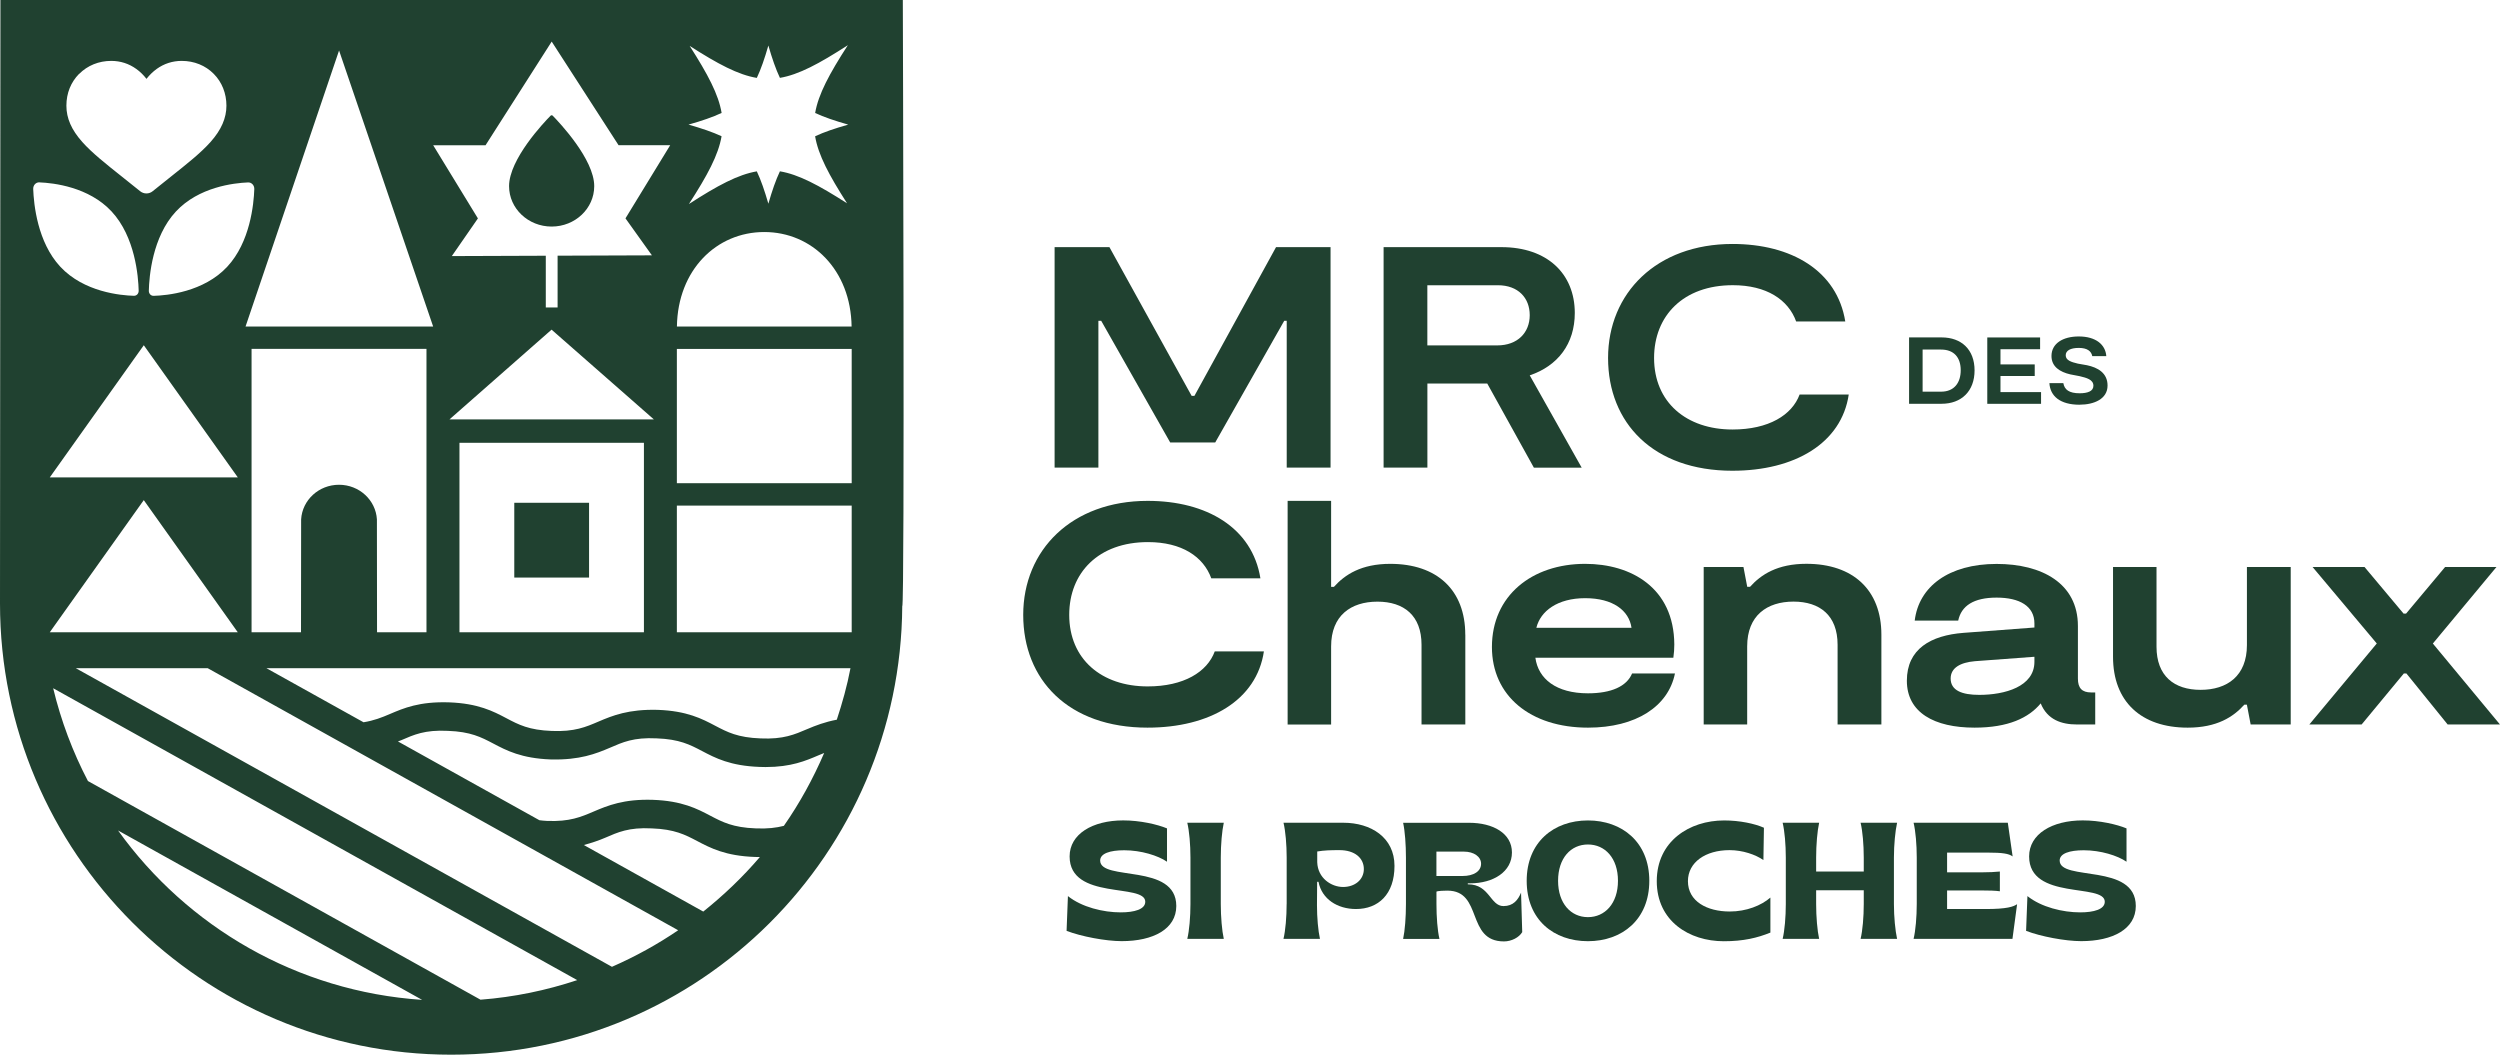 <?xml version="1.0" encoding="UTF-8"?><svg id="Layer_1" xmlns="http://www.w3.org/2000/svg" width="576" height="243" viewBox="0 0 576 243"><defs><style>.cls-1{fill:#204130;}</style></defs><path class="cls-1" d="M306.55,107.74h-10.09v-33.82h-.58l-15.89,28.02h-10.38l-15.89-28.02h-.65v33.82h-10.09v-50.8h12.63l18.94,34.26h.65l18.8-34.26h12.56v50.8Z"/><path class="cls-1" d="M353.4,107.74l-10.74-19.38h-13.79v19.38h-10.09v-50.8h27.14c10.6,0,16.91,6.17,16.91,15.17,0,7.11-3.92,12.19-10.38,14.37l11.97,21.27h-11.03ZM328.86,79.58h16.11c4.72,0,7.48-2.98,7.48-6.97s-2.69-6.89-7.33-6.89h-16.26v13.86Z"/><path class="cls-1" d="M399.17,108.46c-18.29,0-28.67-11.03-28.67-25.98s11.18-26.27,28.67-26.27c13.57,0,24.1,6.17,25.98,17.85h-11.32c-1.81-5.01-6.82-8.35-14.59-8.35-11.4,0-18.14,7.04-18.14,16.77,0,10.23,7.47,16.48,18.07,16.48,8.35,0,13.72-3.34,15.46-8.06h11.32c-1.67,11.25-12.48,17.56-26.78,17.56Z"/><path class="cls-1" d="M264.42,167.65c-18.29,0-28.67-11.03-28.67-25.98s11.18-26.27,28.67-26.27c13.57,0,24.1,6.17,25.98,17.85h-11.32c-1.81-5.01-6.82-8.35-14.59-8.35-11.39,0-18.14,7.04-18.14,16.77,0,10.23,7.48,16.48,18.07,16.48,8.35,0,13.72-3.34,15.46-8.06h11.32c-1.67,11.25-12.48,17.56-26.78,17.56Z"/><path class="cls-1" d="M337.61,146.24v20.68h-10.09v-18.36c0-6.75-4.06-9.94-10.16-9.94s-10.67,3.19-10.67,10.31v18h-10.02v-51.53h10.02v19.81h.65c2.54-2.83,6.31-5.3,12.99-5.3,10.74,0,17.27,6.02,17.27,16.33Z"/><path class="cls-1" d="M385.91,155.17c-1.52,7.55-8.93,12.48-20.03,12.48-13.28,0-22.14-7.33-22.14-18.58,0-11.83,9.22-19.16,21.48-19.16,10.6,0,20.47,5.52,20.54,18.58,0,1.02-.07,2.03-.22,3.05h-31.79c.65,4.86,4.79,8.2,12.12,8.2,5.37,0,8.93-1.6,10.16-4.57h9.87ZM353.98,144.64h21.92c-.58-3.99-4.28-6.82-10.67-6.82s-10.31,2.98-11.25,6.82Z"/><path class="cls-1" d="M392.55,130.63h9.14l.87,4.57h.65c2.54-2.83,6.31-5.3,12.99-5.3,10.74,0,17.27,6.02,17.27,16.33v20.68h-10.09v-18.36c0-6.75-4.07-9.94-10.16-9.94s-10.67,3.19-10.67,10.31v18h-10.02v-36.29Z"/><path class="cls-1" d="M482.74,159.52v7.4h-4.21c-3.56,0-6.82-1.09-8.35-4.86-2.76,3.34-7.48,5.59-15.24,5.59-9.29,0-15.6-3.48-15.6-10.81s5.52-10.45,13.06-11.03l16.33-1.23v-.94c0-3.99-3.41-5.95-8.71-5.95s-8.13,1.89-8.85,5.3h-10.02c.94-7.84,7.84-13.06,18.87-13.06,10.38,0,18.73,4.43,18.73,14.3v12.12c0,2.18.94,3.19,3.05,3.19h.94ZM468.74,151.32l-13.72,1.02c-3.34.29-5.59,1.52-5.59,3.99,0,2.76,2.61,3.77,6.6,3.77,5.88,0,12.7-1.89,12.7-7.62v-1.16Z"/><path class="cls-1" d="M527.77,166.92h-9.22l-.87-4.57h-.58c-2.54,2.83-6.31,5.3-13.06,5.3-10.74,0-17.2-6.02-17.2-16.33v-20.68h10.02v18.36c0,6.75,4.06,9.94,10.16,9.94s10.67-3.19,10.67-10.31v-18h10.09v36.29Z"/><path class="cls-1" d="M547.62,148.27l-14.81-17.64h11.97l9,10.74h.58l9-10.74h11.83l-14.66,17.64,15.46,18.65h-12.05l-9.51-11.76h-.58l-9.73,11.76h-12.05l15.53-18.65Z"/><path class="cls-1" d="M245.74,214.49l.31-8.03c3.21,2.56,8.14,3.75,12.16,3.75,3.13,0,5.66-.69,5.66-2.45,0-4.36-17.43-.23-17.43-10.44,0-5.16,5.28-8.3,12.35-8.3,3.9,0,7.87.92,10.09,1.84v7.68c-2.06-1.41-5.96-2.64-9.86-2.64-3.25,0-5.54.73-5.54,2.37,0,4.85,17.54.5,17.54,10.47,0,5.31-5.31,8.1-12.58,8.1-3.67,0-9.33-1.07-12.69-2.37Z"/><path class="cls-1" d="M274.28,208.29v-10.7c0-2.98-.27-6.12-.73-8.03h8.41c-.42,1.91-.69,5.05-.69,8.03v10.7c0,2.98.27,6.12.69,8.03h-8.41c.46-1.91.73-5.05.73-8.03Z"/><path class="cls-1" d="M296.45,208.29v-10.7c0-2.98-.27-6.12-.73-8.03h13.8c6.31,0,11.77,3.36,11.77,9.94s-3.75,9.94-8.87,9.94c-4.24,0-7.87-2.26-8.64-6.27h-.31l-.04,5.35c0,2.91.27,5.93.69,7.8h-8.41c.46-1.91.73-5.05.73-8.03ZM314.23,200.23c0-2.52-2.06-4.36-5.62-4.36-2.03,0-3.48.04-5.12.31v2.48c.12,3.67,3.25,5.7,5.96,5.7s4.78-1.68,4.78-4.13Z"/><path class="cls-1" d="M333.48,205.2c-.57,0-2.18.04-2.52.23v2.87c0,2.98.23,6.08.69,8.03h-8.37c.42-1.95.65-5.05.65-8.03v-10.7c0-2.98-.23-6.12-.65-8.03h15.21c5.54,0,9.86,2.45,9.86,6.84s-4.21,7.11-9.67,7.11h-.5v.23h.08c4.93,0,5.08,5.01,8.14,5.01,2.26,0,3.36-1.41,4.05-3.1l.27,9.1c-.73,1.22-2.45,2.14-4.21,2.14-8.79,0-4.78-11.7-13.03-11.7ZM336.96,201.83c2.56,0,4.28-1.07,4.28-2.83,0-1.61-1.64-2.79-3.98-2.79h-6.31v5.62h6Z"/><path class="cls-1" d="M351.75,202.94c0-8.94,6.27-13.91,14.11-13.91s14.14,4.97,14.14,13.91-6.27,13.91-14.14,13.91-14.11-4.93-14.11-13.91ZM372.78,202.94c0-5.24-2.98-8.37-6.92-8.37s-6.88,3.13-6.88,8.37,2.98,8.37,6.88,8.37,6.92-3.13,6.92-8.37Z"/><path class="cls-1" d="M381.72,203.02c0-9.21,7.53-13.99,15.52-13.99,3.59,0,7.03.73,9.17,1.68l-.12,7.45c-1.8-1.26-4.78-2.29-7.8-2.29-5.54,0-9.59,2.79-9.59,7.15,0,4.66,4.4,6.99,9.63,6.99,3.86,0,7.26-1.38,9.37-3.21v8.07c-3.02,1.22-6.19,1.99-10.74,1.99-7.95,0-15.44-4.63-15.44-13.84Z"/><path class="cls-1" d="M411.45,208.29v-10.7c0-2.98-.27-6.12-.73-8.03h8.41c-.42,1.91-.69,5.05-.69,8.03v3.21h10.97v-3.21c0-2.98-.27-6.12-.73-8.03h8.41c-.42,1.91-.73,5.05-.73,8.03v10.7c0,2.98.31,6.12.73,8.03h-8.41c.46-1.91.73-5.05.73-8.03v-3.17h-10.97v3.17c0,2.98.27,6.12.69,8.03h-8.41c.46-1.91.73-5.05.73-8.03Z"/><path class="cls-1" d="M441.62,208.29v-10.7c0-2.98-.27-6.12-.73-8.03h21.71l1.11,7.76c-.88-.65-2.37-.88-5.66-.88h-9.44v4.55h7.84c1.8,0,3.29-.08,4.32-.19v4.55c-1.03-.15-2.52-.19-4.32-.19h-7.84v4.28h8.91c4.93,0,6.35-.54,7.22-1.11l-1.07,7.99h-22.78c.46-1.91.73-5.05.73-8.03Z"/><path class="cls-1" d="M466.81,214.49l.31-8.03c3.21,2.56,8.14,3.75,12.16,3.75,3.13,0,5.66-.69,5.66-2.45,0-4.36-17.43-.23-17.43-10.44,0-5.16,5.27-8.3,12.35-8.3,3.9,0,7.87.92,10.09,1.84v7.68c-2.06-1.41-5.96-2.64-9.86-2.64-3.25,0-5.54.73-5.54,2.37,0,4.85,17.54.5,17.54,10.47,0,5.31-5.31,8.1-12.58,8.1-3.67,0-9.33-1.07-12.69-2.37Z"/><path class="cls-1" d="M454.94,85.34c0,4.78-3.02,7.69-7.6,7.69h-7.49v-15.29h7.49c4.59,0,7.6,2.82,7.6,7.6ZM451.75,85.3c0-2.93-1.55-4.76-4.52-4.76h-4.26v9.7h4.26c3.04,0,4.52-2.08,4.52-4.94Z"/><path class="cls-1" d="M470.26,90.33v2.71h-12.39v-15.29h12.17v2.71h-9.13v3.5h7.89v2.67h-7.89v3.71h9.35Z"/><path class="cls-1" d="M479.15,93.25c-4.54,0-6.79-2.01-6.97-4.98h3.21c.26,1.51,1.33,2.34,3.76,2.34,1.81,0,3.17-.46,3.17-1.73,0-1.44-1.6-1.83-3.17-2.21l-2.14-.41c-2.4-.55-4.35-1.77-4.35-4.24,0-2.86,2.6-4.5,6.29-4.5,3.95,0,6.16,1.9,6.34,4.54h-3.23c-.22-1.14-1.14-1.9-3.1-1.9s-3.02.63-3.02,1.7c0,1.14,1.22,1.55,2.8,1.92l2.1.37c2.47.52,4.74,1.77,4.74,4.68,0,3.12-3.15,4.41-6.42,4.41Z"/><polygon class="cls-1" points="135.72 132.48 135.72 116.42 135.72 115.84 118.49 115.84 118.49 116.42 118.49 132.48 118.49 133.07 135.72 133.07 135.72 132.48"/><path class="cls-1" d="M127.1,52.2c5.42,0,9.81-4.17,9.81-9.31,0-6.2-8.04-14.67-9.56-16.23-.14-.14-.36-.14-.5,0-1.53,1.55-9.56,10.02-9.56,16.23,0,5.14,4.39,9.31,9.81,9.31Z"/><path class="cls-1" d="M208.01,0H.1l-.1,139.05c0,57.32,46.63,103.95,103.96,103.95s103.56-46.34,103.92-103.36c.6.6.13-139.65.13-139.65ZM158.9,10.58c6.54,4.19,11.17,6.65,15.47,7.37.95-2.01,1.79-4.44,2.66-7.46.87,3.01,1.71,5.44,2.66,7.45,4.34-.74,9.01-3.24,15.65-7.53-4.28,6.63-6.79,11.3-7.53,15.62,2.05.96,4.53,1.8,7.62,2.68-3.1.88-5.58,1.72-7.63,2.69.72,4.29,3.18,8.91,7.36,15.44-6.54-4.19-11.17-6.65-15.47-7.37-.95,2.01-1.79,4.44-2.66,7.46-.87-3.01-1.71-5.44-2.66-7.45-4.34.74-9.01,3.24-15.65,7.53,4.28-6.63,6.79-11.29,7.53-15.62-2.05-.96-4.53-1.8-7.62-2.68,3.1-.88,5.58-1.72,7.63-2.69-.72-4.29-3.18-8.91-7.36-15.44ZM176.09,53.46c11,0,19.93,8.72,20.12,21.78h-40.25c.19-13.06,9.12-21.78,20.12-21.78ZM111.88,33.45l15.23-23.87,15.41,23.88h11.89l-10.3,16.85,6.09,8.52-21.73.08v11.93h-2.72v-11.92l-21.65.08,6.01-8.68-10.3-16.85h12.07ZM103.56,96.63l23.52-20.68,23.57,20.68h-47.09ZM148.36,102.02v43.65h-42.5v-43.65h42.5ZM99.8,75.24h-43.23l21.55-63.61,21.68,63.61ZM98.26,80.38v65.29h-11.39l-.03-26.01c-.27-4.44-4.07-7.97-8.73-7.97s-8.46,3.52-8.73,7.97l-.03,26.01h-11.39v-65.29h40.28ZM58.59,43.57c-.12,3.52-.97,12.23-6.23,17.88-5.44,5.85-13.94,6.63-16.96,6.71-.64.02-1.13-.51-1.11-1.19.08-3.25.79-12.39,6.24-18.24,5.25-5.65,13.35-6.57,16.62-6.7.82-.03,1.47.66,1.44,1.55ZM54.78,109.99H11.47l21.66-30.45,21.66,30.45ZM18.25,17.02c1.91-1.93,4.53-2.99,7.37-2.99,2.13,0,4.08.63,5.79,1.86.87.62,1.65,1.39,2.34,2.28.69-.89,1.48-1.65,2.34-2.28,1.72-1.23,3.66-1.86,5.79-1.86,2.85,0,5.47,1.06,7.37,2.99,1.89,1.9,2.92,4.51,2.92,7.33s-1.16,5.56-3.66,8.36c-2.23,2.51-5.44,5.05-9.15,8-1.27,1.01-2.71,2.15-4.2,3.36-.39.32-.9.5-1.42.5s-1.03-.18-1.43-.5c-1.49-1.21-2.93-2.36-4.2-3.36-3.71-2.95-6.92-5.49-9.15-8-2.49-2.8-3.66-5.46-3.66-8.36s1.04-5.42,2.92-7.33ZM9.09,42.02c3.27.13,11.37,1.05,16.62,6.7,5.44,5.85,6.16,14.99,6.24,18.24.02.69-.47,1.21-1.11,1.19-3.02-.08-11.52-.85-16.96-6.71-5.25-5.65-6.1-14.35-6.23-17.88-.03-.89.61-1.58,1.44-1.55ZM33.12,115.22l21.66,30.45H11.47l21.66-30.45ZM27.2,191.34l70.06,39.03c-28.84-1.93-54.15-16.86-70.06-39.03ZM110.71,230.33l-90.45-50.38c-3.5-6.7-6.2-13.86-8.01-21.38l120.74,67.25c-7.1,2.36-14.55,3.92-22.28,4.51ZM140.99,222.75L17.46,153.95h30.39l108.4,60.38c-4.79,3.27-9.9,6.07-15.25,8.42ZM162.04,210.03l-27.53-15.34c1.83-.49,3.48-1.05,4.89-1.66,2.95-1.27,5.46-2.45,10.77-2.17,5.26.19,7.67,1.45,10.45,2.91,3.06,1.61,6.52,3.43,13.28,3.67.4.01.79.02,1.17.02-3.92,4.6-8.31,8.78-13.03,12.56ZM180.58,190.28c-1.71.44-3.7.7-6.45.58-5.26-.19-7.67-1.45-10.45-2.91-3.06-1.61-6.52-3.43-13.28-3.67-6.68-.21-10.39,1.32-13.6,2.69-2.95,1.27-5.57,2.38-10.76,2.17-.66-.02-1.19-.1-1.76-.16l-32.59-18.15c.23-.09.5-.18.72-.27,2.95-1.27,5.44-2.44,10.77-2.17,5.26.19,7.67,1.45,10.45,2.91,3.05,1.61,6.51,3.43,13.28,3.68,6.68.16,10.39-1.32,13.6-2.69,2.95-1.27,5.45-2.44,10.78-2.17,5.26.19,7.67,1.45,10.45,2.91,3.05,1.61,6.52,3.43,13.28,3.67.47.01.93.03,1.37.03,5.89,0,9.24-1.44,12.23-2.72.43-.18.85-.35,1.27-.52-2.55,5.92-5.64,11.56-9.29,16.79ZM192.78,165.82c-2.75.53-4.86,1.34-6.76,2.15-2.96,1.26-5.5,2.4-10.78,2.16-5.26-.19-7.66-1.45-10.44-2.91-3.05-1.61-6.52-3.43-13.28-3.67-6.7-.18-10.39,1.32-13.6,2.69-2.95,1.27-5.58,2.39-10.77,2.17-5.27-.19-7.67-1.45-10.45-2.92-3.05-1.61-6.52-3.43-13.28-3.67-6.81-.21-10.38,1.32-13.59,2.69-1.89.81-3.69,1.52-6.07,1.9l-22.38-12.46h134.57c-.77,4.07-1.88,8.01-3.15,11.87ZM196.23,145.67h-40.28v-29.18h40.28v29.18ZM196.23,111.33h-40.28v-30.93h40.28v30.93Z"/></svg>